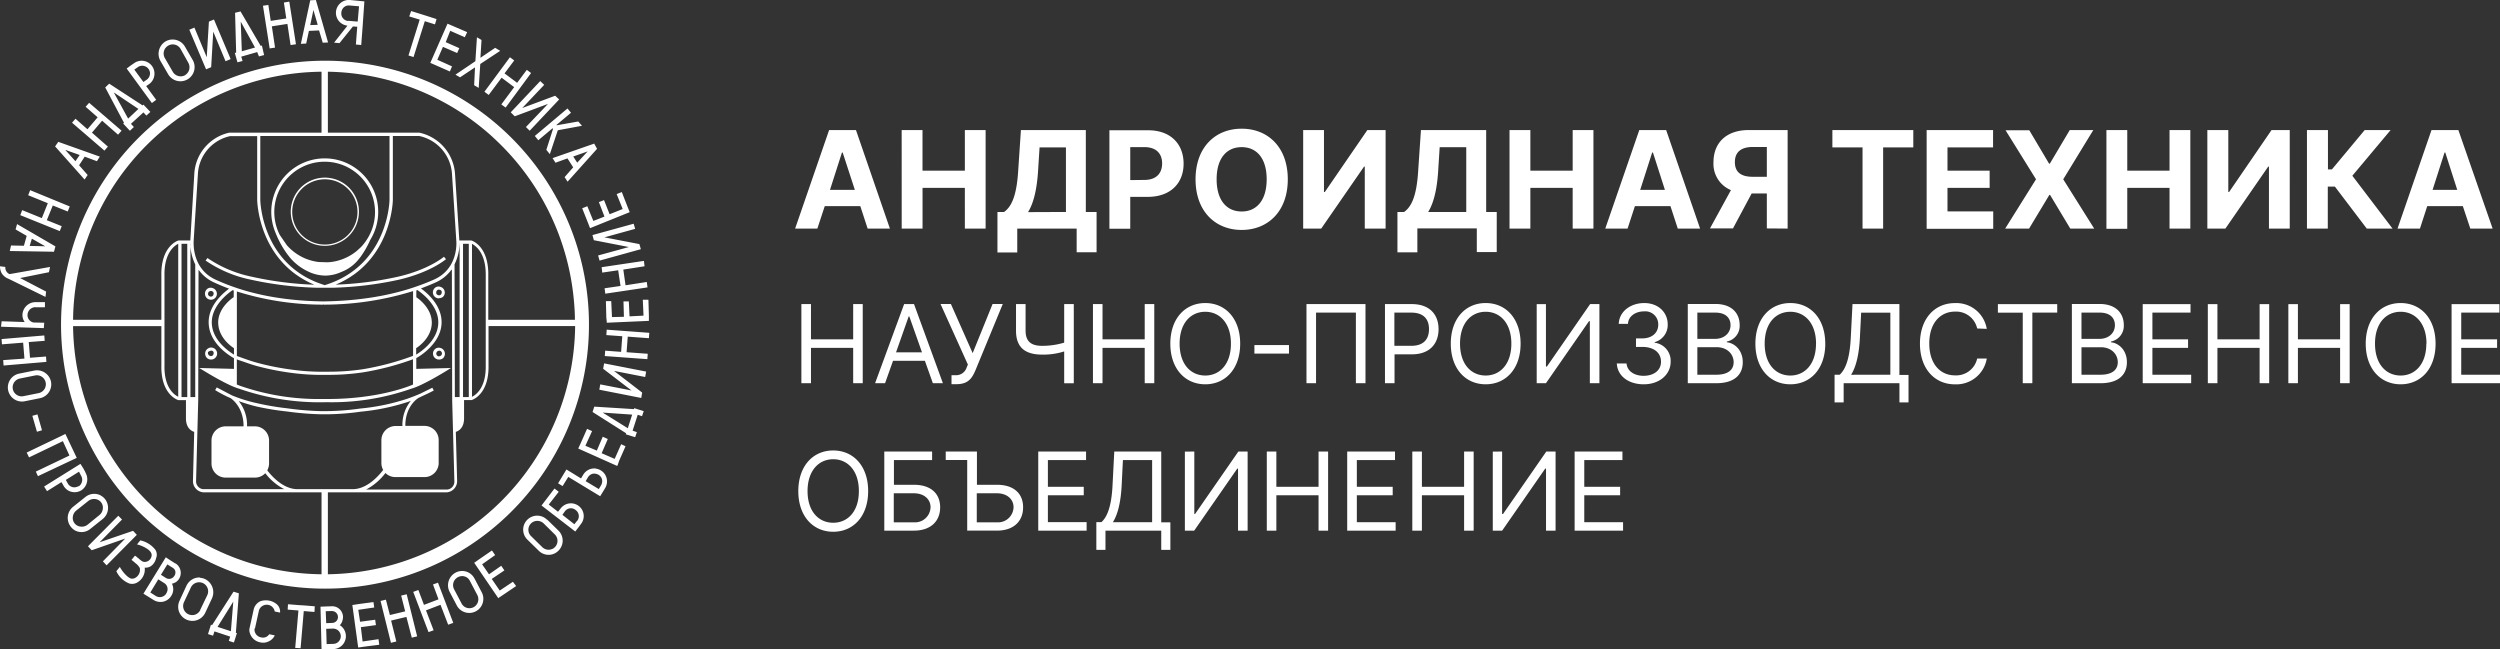 <svg id="Слой_1" data-name="Слой 1" xmlns="http://www.w3.org/2000/svg" viewBox="0 0 627.45 163"><rect x="0" y="0" width="627.45" height="163" fill="#333333" stroke="none"/><defs><style>.cls-1,.cls-2{fill:#fff;}.cls-1{fill-rule:evenodd;}</style></defs><g id="Слой_1-2" data-name="Слой_1"><path class="cls-1" d="M85.47.75A3.24,3.24,0,0,1,87.82,0l3.63.35L91,6.84l-.34,4.46-1.34-.13.34-4.46-1.08-.07L85.2,10.83l-1.35-.13,3.36-4.26A3.23,3.23,0,0,1,85.47.75Zm1.94,4.47,2.36.2.34-3.84-2.36-.2a1.9,1.9,0,0,0-.75.06,1.86,1.86,0,0,0-1.14,1,1.88,1.88,0,0,0-.19.73,2,2,0,0,0,.06.76,1.85,1.85,0,0,0,.36.66,2,2,0,0,0,.59.48,1.88,1.88,0,0,0,.73.19ZM79.28,0,77.86.08,75.51,11l1.34-.07.68-3.18,2.55-.11L81,10.72l1.34-.06L79.28,0ZM77.86,6.3l.8-3.79,1.08,3.72-1.88.07ZM71.28.63,72.61.41l1.67,10.7-1.35.2L72.13,6l-3.9.61.8,5.34-1.35.2L66,1.44l1.35-.2.6,4,3.9-.61-.6-4ZM65.69,11.45l-.26.07L60.37,2.87,59,3.21l.27,10-.34.07.67,2.36,1.28-.33-.33-1.09,4-1.15L65,14.16l1.28-.34-.54-2.37Zm-5,1.42-.27-7.44L64,11.93ZM52.43,5.43l1.27-.54,4.19,9.94-1.28.54L53.52,7.94,53,16.86l-1.28.54L47.51,7.46l1.28-.54,3.1,7.44.54-8.93Zm-4,9.74-2-3.45a3.57,3.57,0,0,0-4.84-1.35,3.63,3.63,0,0,0-1.35,4.87l2,3.45a3.56,3.56,0,0,0,6.46-.86,3.57,3.57,0,0,0-.27-2.66Zm-2,3.72A2.29,2.29,0,0,1,43.36,18l-2-3.45a2.29,2.29,0,0,1-.27-.85,2.06,2.06,0,0,1,.07-.89,2.11,2.11,0,0,1,.4-.79,2.36,2.36,0,0,1,.68-.58,2.32,2.32,0,0,1,.84-.28,2.23,2.23,0,0,1,.89.07,2.23,2.23,0,0,1,1.37,1.09l1.93,3.45a2.32,2.32,0,0,1,.21,1.73,2.35,2.35,0,0,1-1.07,1.38Zm77.29,15.56A63,63,0,0,0,82.29,18V33.29H98.6v0h6.6a11.34,11.34,0,0,1,9,10.3l1.08,16.69a.32.32,0,0,0,0,.08h3v0c.18,0,4.43,1.42,4.27,8.84V80.26h21.74c0-1.75-.12-3.5-.29-5.24a63.08,63.08,0,0,0-20.3-40.57Zm20.59,47.39H122.61V91.7c.15,7.07-3.8,8.58-4.24,8.71v0h-1.9V105c0,2.51-1.47,3.2-2.07,3.39l.33,12.35a2.83,2.83,0,0,1-2.5,2.82H82.29v20.57a63,63,0,0,0,62.06-62.29ZM50.92,123.56H80.7v20.57A63.05,63.05,0,0,1,18.34,81.86H40.5V91.7c-.15,7.07,3.8,8.58,4.24,8.72v0h1.93V105c0,2.51,1.48,3.21,2.07,3.39l-.31,12.36a2.81,2.81,0,0,0,2.49,2.8ZM40.5,80.27V69.2c-.16-7.42,4.09-8.79,4.27-8.84v0h3c0-.06,0-.09,0-.1l1-16.67a11.19,11.19,0,0,1,8.81-10.3h6.87v0H80.7V18A63,63,0,0,0,18.34,80.27ZM37.06,32.42A66.25,66.25,0,1,1,15.64,75,66.14,66.14,0,0,1,37.06,32.42ZM47.8,61.19h0V99.66H49L49,66.36a12.41,12.41,0,0,1-1.23-5.17Zm67.53,0a12.33,12.33,0,0,1-1.25,5.16l.08,33.31h1.19V61.19Zm-2,6.47a9.8,9.8,0,0,1-4.05,3.25c-1.18.54-2.39,1-3.63,1.48,1.57,1.13,5.63,4.52,5.14,9.24s-5.32,7.71-6.31,8.25v2.7l8.71-.22-1.24.77c-.24.15-5.92,3.66-8.71,4.42v0a60.25,60.25,0,0,1-20.93,3.4h-.68A61.34,61.34,0,0,1,60,97.55c-2.81-.77-8.48-4.27-8.72-4.42L50,92.36l8.72.22V89.9c-1-.55-5.82-3.42-6.31-8.25-.49-4.66,3.46-8,5.08-9.2-1.28-.47-2.52-1-3.74-1.55a9.62,9.62,0,0,1-3.92-3.21l-.08,32.76-.54,20.32a2,2,0,0,0,1.7,2H71.34a14.37,14.37,0,0,1-4.76-4l-.09.08A3.54,3.54,0,0,1,64,119.87H56.64a3.55,3.55,0,0,1-3.56-3.56V110.6A3.57,3.57,0,0,1,56.64,107h4.49c0-4.83-2.93-6.86-3.27-7.08l-.45-.2-.14-.06A31.17,31.17,0,0,1,54,97.91l.4-.68,3.81,2a36.24,36.24,0,0,0,6.2,1.94,67.12,67.12,0,0,0,7.69,1.31,73.81,73.81,0,0,0,8.65.71,65.51,65.51,0,0,0,9.7-.66h0a53.63,53.63,0,0,0,11.79-2.46c1.1-.39,2.19-.81,3.27-1.28l3-1.48.36.7c-1,.54-2,1-3.11,1.51l-.76.37c-.11.07-3.29,2-3.27,7h4.81a3.57,3.57,0,0,1,3.56,3.57v5.69a3.38,3.38,0,0,1-.26,1.37,3.66,3.66,0,0,1-.77,1.17,3.82,3.82,0,0,1-1.16.78,3.56,3.56,0,0,1-1.37.27H99.28a3.54,3.54,0,0,1-2.52-1l0,0h0l0,0,0-.05a14.65,14.65,0,0,1-4.87,4.17h20.44a2,2,0,0,0,1.71-2l-.55-20.31-.08-32.79ZM101,106.92H99.28a3.57,3.57,0,0,0-3.56,3.57v5.71a3.6,3.6,0,0,0,.27,1.37,2.53,2.53,0,0,0,.18.37c-1.29,1.69-4.16,4.83-7.67,4.83H74.67c-3.44,0-6.27-3-7.59-4.72a3.39,3.39,0,0,0,.18-.39,3.56,3.56,0,0,0,.27-1.37V110.6A3.57,3.57,0,0,0,64,107h-2a9.52,9.52,0,0,0-2.08-6.33A43.72,43.72,0,0,0,64.27,102,67.76,67.76,0,0,0,72,103.27a72.86,72.86,0,0,0,8.74.71,64.64,64.64,0,0,0,9.82-.66,54.18,54.18,0,0,0,11.94-2.49l.62-.23a9.51,9.51,0,0,0-2.12,6.32ZM58.65,74.58l0,0c-.18.11-4.26,2.8-3.86,6.91.31,3.38,3.2,5.43,3.93,5.9V89c-1.4-.86-5.13-3.47-5.53-7.41-.49-4.7,4.23-8.12,5.2-8.77l.28.1Zm.8-1.44,0,16.21,1,.35.72.26h0c1,.35,2.16.76,3.42,1.1a64.08,64.08,0,0,0,7.77,1.59,56.46,56.46,0,0,0,9.64.64h.61A57.77,57.77,0,0,0,91,92.68a67.64,67.64,0,0,0,12.67-3.37l0-16.25a75.52,75.52,0,0,1-22.08,3.4h-.4l-.06-.4v.4h-.49a72.09,72.09,0,0,1-21.21-3.31Zm45.65-39H98.6v16c0,.16-.23,15.41-14.36,21.3a85.33,85.33,0,0,0,15.68-2c7.42-1.72,11.14-4.69,11.5-5l0,0,.52.6c-.15.13-3.9,3.32-11.88,5.17a87.08,87.08,0,0,1-16.34,2h-.64c-.58,0-1,0-1.15,0H79.38a87.26,87.26,0,0,1-16.34-2A31,31,0,0,1,51.6,65.39l.47-.63a30.64,30.64,0,0,0,11.15,4.7,86.2,86.2,0,0,0,15.68,2c-14.12-5.89-14.35-21.14-14.35-21.3v-16H57.79a10.24,10.24,0,0,0-8.12,9.57L48.61,60.35c0,.3-.6,7,5.46,9.82,7.64,3.51,16.47,5.31,27,5.48h.14c10.8-.17,19.86-2,27.71-5.48,6.23-2.77,5.63-9.51,5.6-9.8l-1.08-16.69a10.39,10.39,0,0,0-8.34-9.57Zm-7.29,0H65.33v16c0,.16.24,16.42,16,21.37l.18.06.18-.06c15.82-5,16.07-21.21,16.07-21.37v-16Zm5.84,58.49V90.17a69.1,69.1,0,0,1-12.58,3.29,58,58,0,0,1-8.43.62H82a58,58,0,0,1-9.77-.62,66,66,0,0,1-7.86-1.62c-1.58-.43-3-1-4.21-1.38l-.72-.26v2.4h0v3.9l.72.3v0a59.83,59.83,0,0,0,20.66,3.34h.23l1,0h.23c12.15,0,20-3,21.38-3.63V92.6ZM52,89.9a1.52,1.52,0,0,0,1,.34,1.52,1.52,0,0,0,1.49-1.35,1.57,1.57,0,0,0-.25-1,1.5,1.5,0,0,0-1.82-.55,1.55,1.55,0,0,0-.75.68,1.45,1.45,0,0,0-.15,1A1.48,1.48,0,0,0,52,89.9Zm.56-1.75a.81.81,0,0,1,.4-.12h0a.52.52,0,0,1,.27,0,.65.65,0,0,1,.23.15.76.76,0,0,1,.15.23.62.62,0,0,1,0,.27.66.66,0,0,1-.11.39.76.76,0,0,1-.32.27.81.81,0,0,1-.41,0,.72.72,0,0,1-.36-.2.68.68,0,0,1-.2-.36.72.72,0,0,1,0-.41A.82.82,0,0,1,52.54,88.15ZM92.9,60.26a23.46,23.46,0,0,1-2.41,4.22l-.32.4a10.15,10.15,0,0,1-4.46,3.36,9.84,9.84,0,0,1-4.06.93h0a10.17,10.17,0,0,1-4.46-1.1,13.48,13.48,0,0,1-4.26-3.23,23.22,23.22,0,0,1-3.77-6.4,13,13,0,0,1-.81-2.62A13.42,13.42,0,1,1,92.9,60.26ZM90.61,62A12,12,0,0,0,92,60.24,12.64,12.64,0,1,0,70.24,59L72,61.55a12.73,12.73,0,0,0,4.65,3.34,12.88,12.88,0,0,0,3.33.87l2.21.07a12.18,12.18,0,0,0,3-.52A12.73,12.73,0,0,0,89.52,63l1.09-1Zm13.84,25.49V89c1.4-.86,5.11-3.47,5.52-7.41.49-4.74-4.28-8.17-5.21-8.79l-.27.1V74.6l0,0c.17.11,4.23,2.77,3.86,6.91-.31,3.38-3.21,5.43-3.94,5.9Zm5.75-12.61a1.43,1.43,0,0,1-1-.33,1.46,1.46,0,0,1-.52-.87,1.48,1.48,0,0,1,.89-1.68,1.46,1.46,0,0,1,1,0,1.5,1.5,0,0,1,.63,2.49A1.46,1.46,0,0,1,110.2,74.83Zm0-2.2a.8.8,0,0,0-.4.11.77.77,0,0,0-.21.23.63.63,0,0,0-.1.29.65.65,0,0,0,0,.31.74.74,0,0,0,.16.27.76.76,0,0,0,.36.2.7.7,0,0,0,.38,0,.74.74,0,0,0,.31-.21.73.73,0,0,0,.15-.35.7.7,0,0,0,0-.38.68.68,0,0,0-.65-.44ZM52,74.9a1.51,1.51,0,0,0,2-.11,1.52,1.52,0,0,0,.43-.91,1.51,1.51,0,0,0-1.06-1.58,1.41,1.41,0,0,0-1,0,1.46,1.46,0,0,0-.75.68,1.57,1.57,0,0,0-.15,1A1.53,1.53,0,0,0,52,74.9Zm.55-1.76a.8.8,0,0,1,.4-.11h0a.67.67,0,0,1,.39.12.68.68,0,0,1,.26.32.7.7,0,0,1,0,.38.66.66,0,0,1-.15.34.68.68,0,0,1-.31.22.62.62,0,0,1-.38,0,.67.67,0,0,1-.36-.19,1,1,0,0,1-.17-.27.8.8,0,0,1,0-.31.63.63,0,0,1,.1-.29.66.66,0,0,1,.21-.23Zm57.67,17.1a1.52,1.52,0,0,1-1-.34,1.5,1.5,0,0,1-.37-1.87,1.55,1.55,0,0,1,.75-.68,1.52,1.52,0,0,1,1,0,1.48,1.48,0,0,1,.81.6,1.55,1.55,0,0,1,.25,1,1.58,1.58,0,0,1-.43.92A1.53,1.53,0,0,1,110.2,90.24Zm0-2.21a.72.72,0,0,0-.4.12.68.68,0,0,0-.26.32.72.72,0,0,0-.05.41.68.68,0,0,0,.2.36.56.56,0,0,0,.26.17.67.67,0,0,0,.31,0,.68.68,0,0,0,.52-.32.74.74,0,0,0,.12-.46.73.73,0,0,0-.21-.43.7.7,0,0,0-.49-.2Zm7.44,11.63h-1.45V61.19h1.45ZM47,99.66H45.56l0-38.47H47Zm71.46-38.42V99.58c.86-.4,3.56-2.12,3.45-7.87V69.2c.08-5.76-2.55-7.52-3.45-8ZM44.73,99.57c-.87-.41-3.57-2.12-3.45-7.87V69.19c-.11-5.82,2.58-7.57,3.45-8V99.57ZM24.32,40.46l.73-1.15L14.63,35.6l-.8,1.15,7.4,8.31L22,43.92l-2.15-2.44,1.41-2.16Zm-5.39,0-2.55-2.84L20,38.9ZM30.51,32.8l-.88,1-4-3.51-2.55,3,4,3.51-.87,1-8.13-7,.87-1,3,2.64,2.56-3L21.49,26.8l.88-1,8.14,7ZM36,26.26l-.21.2L27.41,21l-1,.95,4.71,8.87-.2.2,1.68,1.8,1-.94-.74-.8L36,28.21l.74.8,1-.92L36,26.26Zm-3.84,3.51L28.56,23.2l6.18,4.14ZM37.57,21l-.88.61,2.51,3.45-1.08.8L31.79,17.2l1.07-.8.88-.6a3.22,3.22,0,0,1,5,3.09A3.19,3.19,0,0,1,37.57,21Zm-3-4.13-.86.6,2.28,3.11.87-.6a1.82,1.82,0,0,0,.51-.56,2,2,0,0,0,.26-1.28A2,2,0,0,0,37,17a2,2,0,0,0-1.2-.5,1.93,1.93,0,0,0-1.25.38Zm75-12.1-.4,1.35-2.55-.8-2.83,9-1.27-.4,2.82-9-2.63-.8.48-1.35,3.83,1.2,2.55.82Zm2.3,5.81L113,7.73l3.65,1.62.6-1.28L112.45,6l-.13-.06L108,15.78l.14.06,4.77,2.1.54-1.28L109.76,15l1.41-3.24,3.57,1.55.54-1.22ZM124.28,12l-3.7,2.5.27-4.47-1.15-.67-.39,6-5,3.38,1.15.67,3.76-2.5L119,21.39l1.14.67.4-6,5-3.3L124.28,12Zm5.52,8.77,2.42-3.24,1.07.8L126.9,27l-1.08-.79,3.23-4.34-3.16-2.37-3.23,4.33-1.08-.8,6.4-8.66,1.08.8-2.43,3.25,3.17,2.37ZM139.41,24l-8.33,3.11,5.51-5.82-1-.94-7.4,7.84,1,1,8.34-3.11L132,31.88l.94.93,7.4-7.85-1-.93Zm.34,7.44,5.38-.95.94,1.08L140,32.69l-2,6-.88-1.08,1.68-5.27-.13-.14-3.57,3-.87-1.08,8.2-6.9.88,1.08-3.64,3.05.07.13Zm9.42,4.59-10.49,3.66.74,1.15,3-1.09L143.86,42l-2.15,2.45.74,1.15,7.4-8.25-.68-1.24Zm-4.3,4.8-1-1.55L147.49,38ZM17.5,51.82,17,53.08l-3.75-1.51-1.5,3.69,3.74,1.5L15,58,5.09,54l.48-1.26,4.93,2L12,51,7.07,49l.5-1.27,9.93,4.08ZM4.28,56.24l-.37,1.34L6.7,59.2,6,61.68l-3.23-.07L2.45,63l11.1.18.36-1.34L4.28,56.24Zm3.17,5.48L8,59.9l3.35,1.91-3.86-.09Zm-2.4,8.06,7.23-1.46L12.56,67,2.84,68.72l-.4.06H2.37a.26.26,0,0,1-.16-.07.49.49,0,0,0-.1-.08,1.68,1.68,0,0,1-.61-.71A1.85,1.85,0,0,1,1.34,67L0,66.83A3.51,3.51,0,0,0,.43,68.6a3.53,3.53,0,0,0,1.26,1.17l.06.07h.07a.27.27,0,0,1,.2.08l.6.28,8.8,4.32.15-1.34-6.52-3.4Zm3.87,7.33,2.36,0,0-1.28L9,75.83a3.3,3.3,0,0,0-3.36,3.09,3,3,0,0,0,.56,1.91l-5.79-.2L.26,82,11,82.35l.1-1.35-2.69-.06a1.87,1.87,0,0,1-1.5-2,2,2,0,0,1,2.06-1.84ZM7.55,89.79l4-.31.09,1.35L.9,91.74.8,90.38,6.13,90,5.81,86l-5.32.42L.39,85.1l10.73-.91.1,1.35-4,.31.31,3.94Zm5.25,6A3.59,3.59,0,0,0,8.63,93l-3.92.79a3.54,3.54,0,0,0,1.44,6.93l3.92-.79a3.54,3.54,0,0,0,2.73-4.14Zm-3,2.85-3.92.79A2.26,2.26,0,0,1,3.53,96,2.31,2.31,0,0,1,5,95l3.92-.79a2.26,2.26,0,0,1,.91,4.42Zm8.79,16.6.67-.33-2.85-6-.67.33-.55.27-8.49,4.07.59,1.22,8.49-4.08,1.65,3.61L9,118.36l.52,1.15,9.05-4.27Zm2.87,3.34-.53-1-.74-1.16-9.12,5.69.73,1.16L15.43,121,16,122a3.28,3.28,0,0,0,.85.93,3,3,0,0,0,1.14.52,3.26,3.26,0,0,0,2.44-.4,3.3,3.3,0,0,0,1-4.46ZM19.73,122a2.18,2.18,0,0,1-.71.27,2,2,0,0,1-.76,0,1.88,1.88,0,0,1-.69-.31,1.85,1.85,0,0,1-.52-.56l-.53-.95,3.31-2.07.51,1a2,2,0,0,1-.6,2.7Zm5.59,2.39a3.39,3.39,0,0,1,1.06.9h0a3.57,3.57,0,0,1-.64,5l-3.11,2.48a3.37,3.37,0,0,1-1.2.63,3.43,3.43,0,0,1-2.66-.3,3.58,3.58,0,0,1-1-.9,3.5,3.5,0,0,1-.63-1.23,3.58,3.58,0,0,1-.12-1.38,3.63,3.63,0,0,1,1.32-2.39l3.11-2.48a3.53,3.53,0,0,1,1.23-.64,3.58,3.58,0,0,1,1.38-.11,3.38,3.38,0,0,1,1.31.43Zm-3.43,7.37L25,129.23h0a2.3,2.3,0,0,0,.8-1.51,2.15,2.15,0,0,0-1.95-2.47,2.31,2.31,0,0,0-1.65.45l-3.11,2.48a2.38,2.38,0,0,0-.81,1.52,2.17,2.17,0,0,0,2,2.47,2.27,2.27,0,0,0,1.65-.45Zm11.49,1.47L25,136.1l5.63-5.71-.94-.95-7.61,7.66.94,1,8.41-2.93-5.61,5.72.93,1,7.59-7.65-.93-1Zm1.86,2.4A6.46,6.46,0,0,1,39,138h0a2.33,2.33,0,0,1,.34,1,2.16,2.16,0,0,1-.16,1.07A3.3,3.3,0,0,1,38,142a2.41,2.41,0,0,1-1.68.46,3.77,3.77,0,0,1-1.84,3.71,2.48,2.48,0,0,1-1,.35,2.43,2.43,0,0,1-1.07-.09,6,6,0,0,1-3.21-3.07l.88-1.08c.4.82,1.73,2.59,2.81,2.93A1.61,1.61,0,0,0,34,145a2.3,2.3,0,0,0,1.09-2.42,3.48,3.48,0,0,0-1-1.16l-.24-.21-.19-.16-.2-.17-.11-.09a1.77,1.77,0,0,1-.23-.19l-.13-.06.88-1.08.21.13c.1.07.2.16.31.25a2.09,2.09,0,0,0,.29.23l.22.2c.53.45.9.76,1.37.76A1.73,1.73,0,0,0,38,139.72a1.33,1.33,0,0,0,.06-.56,1.28,1.28,0,0,0-.2-.52c-.52-.95-2.6-1.84-3.48-2l.88-1.07Zm8.78,5.8-1.27-.8-1.14-.76L36,149l2.54,1.58a3.32,3.32,0,0,0,1.18.45A3.4,3.4,0,0,0,41,151a3.21,3.21,0,0,0,1.14-.53,3.09,3.09,0,0,0,.86-.94,3.06,3.06,0,0,0,.48-1.5,3.17,3.17,0,0,0-.33-1.54,2.75,2.75,0,0,0,1.06-.44,2.54,2.54,0,0,0,.78-.85,2.83,2.83,0,0,0-.92-3.79Zm-2.27,7.5a1.67,1.67,0,0,1-.5.56,1.85,1.85,0,0,1-1.42.35,1.83,1.83,0,0,1-.71-.25l-1.39-.89,2-3.3,1.4.89a1.79,1.79,0,0,1,.57.49,1.81,1.81,0,0,1,.32.69,1.77,1.77,0,0,1,0,.76,1.82,1.82,0,0,1-.3.7Zm2-4.39a1.52,1.52,0,0,1-2.09.53l-1.27-.81L42,141.65l1.28.81a1.46,1.46,0,0,1,.45.37,1.34,1.34,0,0,1,.27.53,1.42,1.42,0,0,1,0,.58,1.31,1.31,0,0,1-.21.55Zm6.4.47a3.59,3.59,0,0,1,1.35.34,3.7,3.7,0,0,1,1.71,4.81l-1.7,3.64a3.57,3.57,0,0,1-4.77,1.68,3.55,3.55,0,0,1-1.82-2,3.59,3.59,0,0,1,.15-2.73L46.8,147a3.77,3.77,0,0,1,.82-1.12,3.7,3.7,0,0,1,1.18-.73,3.59,3.59,0,0,1,1.38-.21Zm.08,8.1L52,149.43h0a2.29,2.29,0,0,0,.24-1.09,2.25,2.25,0,0,0-.31-1.07,2.19,2.19,0,0,0-.77-.8,2.24,2.24,0,0,0-1.07-.33,2.19,2.19,0,0,0-.88.13,2.3,2.3,0,0,0-.77.45,2.49,2.49,0,0,0-.53.72l-1.71,3.64a2.29,2.29,0,0,0-.22,1.31,2.31,2.31,0,0,0,.55,1.22,2.35,2.35,0,0,0,.71.54,2.38,2.38,0,0,0,.87.22,2.19,2.19,0,0,0,.88-.12,2.25,2.25,0,0,0,.77-.47,2.11,2.11,0,0,0,.53-.72Zm9.72-4.2-1.34-.41-5.39,8.41-.27-.13-.75,2.36,1.27.41.35-1.08,3.95,1.31-.34,1.08,1.28.4.75-2.36-.26-.07.75-9.92Zm-2,9.52-3.35-1.1L58.55,151Zm5.93-.64a2,2,0,0,0,1.66,2.18h0a1.85,1.85,0,0,0,1.14-.06,1.88,1.88,0,0,0,.89-.73l1.34.27s0,0,0,.07a.08.08,0,0,0,0,.07A3.18,3.18,0,0,1,67.39,161a3.07,3.07,0,0,1-2,.23,3.39,3.39,0,0,1-1.9-1,3.44,3.44,0,0,1-.91-1.94,3.05,3.05,0,0,1,.08-.74l1-4.53a3,3,0,0,1,1.76-2.15,4.36,4.36,0,0,1,2.15-.12,4.18,4.18,0,0,1,2,1,2.49,2.49,0,0,1,.72,2l-1.34-.28a2,2,0,0,0-.52-1.05,2,2,0,0,0-1-.59,2.06,2.06,0,0,0-2.43,1.34l-1,4.52ZM79,152.17l-.07,1.42-2.69-.22-.8,9.32-1.35-.08.81-9.39-2.7-.22.08-1.35,2.69.22,1.35.08,2.68.22Zm6.91,3.74a2.78,2.78,0,0,1-.62,1h0a3.25,3.25,0,0,1-1.59,6l-3,.12-.26-10.76,1.34-.06,1.55-.05a2.66,2.66,0,0,1,1,.17,2.69,2.69,0,0,1,.91.57,2.64,2.64,0,0,1,.61.87,2.72,2.72,0,0,1,.24,1,2.9,2.9,0,0,1-.2,1.13Zm-2.61-2.56-1.55.05.12,3,1.55-.06a1.47,1.47,0,0,0,1.4-1.54,1.49,1.49,0,0,0-1.52-1.43ZM82,161.65l1.68-.05a2,2,0,0,0,.73-.17A1.76,1.76,0,0,0,85,161a1.83,1.83,0,0,0,.4-.63,1.91,1.91,0,0,0,.13-.75,2,2,0,0,0-.17-.73,1.9,1.9,0,0,0-1.07-1,2.1,2.1,0,0,0-.74-.13l-1.68.06.11,3.85Zm13.25.16-4,.51-1.35.2-1.47-10.69h.19l1.21-.2,3.9-.52.19,1.36-4,.58.45,3,3.79-.51.19,1.35-3.78.52L91,161l4-.58.19,1.42Zm5.47-12.34,1.35-.32,2.63,10.56-1.35.33L102,154.83l-3.84.92L99.47,161l-1.35.33-2.61-10.5,1.34-.33,1,3.86,3.84-.92-1-3.93Zm9.23-3.24-1.28.46,1.39,3.73-3.65,1.39L105,148.08l-1.29.47,3.84,10.1,1.28-.46-1.92-5,3.65-1.4,1.92,5,1.28-.46-3.84-10.1Zm9.16-1,1.85,3.53h0a3.54,3.54,0,0,1-6.27,3.28l-1.86-3.53a3.6,3.6,0,0,1,1.51-4.79,3.43,3.43,0,0,1,1.33-.4,3.6,3.6,0,0,1,1.38.15,3.52,3.52,0,0,1,2.06,1.77Zm-1.1,7.41a2.25,2.25,0,0,0,.84-.24h0a2.25,2.25,0,0,0,1.1-1.32,2.28,2.28,0,0,0-.14-1.72l-1.86-3.53a2.32,2.32,0,0,0-.53-.71,2.25,2.25,0,0,0-.77-.43,2.17,2.17,0,0,0-.88-.09,2.36,2.36,0,0,0-1.78,1.17,2.32,2.32,0,0,0-.27,1.29,2.27,2.27,0,0,0,.25.84l1.86,3.53a2.21,2.21,0,0,0,2.18,1.21Zm11.58-5.58-3.38,2.28-1,.67-.14.13-6.06-8.9.21-.13.94-.67,3.31-2.28.8,1.16L121,141.63l1.73,2.51L125.8,142l.79,1.16-3.17,2.14,2,2.92,3.31-2.21.82,1.09Zm7.76-16.63,2.83,2.76h0a3.53,3.53,0,0,1,0,5,3.43,3.43,0,0,1-2.45,1.06,3.49,3.49,0,0,1-2.49-1l-2.83-2.77a3.5,3.5,0,0,1,1.05-5.78,3.27,3.27,0,0,1,1.35-.28,3.68,3.68,0,0,1,1.35.26,3.53,3.53,0,0,1,1.14.77Zm1.22,7.37a2.12,2.12,0,0,0,.72-.5v0a2.29,2.29,0,0,0,.48-.75,2.16,2.16,0,0,0,.15-.87,2.12,2.12,0,0,0-.2-.86,2.15,2.15,0,0,0-.51-.72l-2.8-2.77a2.31,2.31,0,0,0-1.6-.6,2.23,2.23,0,0,0-1.51,3.84l2.83,2.78a2.51,2.51,0,0,0,.74.47,2.11,2.11,0,0,0,.86.15,2,2,0,0,0,.85-.19ZM145.26,127a3.15,3.15,0,0,0-1.13-.56,2.93,2.93,0,0,0-1.25-.09,3.11,3.11,0,0,0-1.19.4,3.26,3.26,0,0,0-.95.82l-.69.87-2.32-1.81,2.5-3.2-1.06-.82-3.26,4.26,8.47,6.53.82-1.06.63-.86a3.11,3.11,0,0,0,.56-1.12,3.23,3.23,0,0,0,.09-1.24,3.06,3.06,0,0,0-.4-1.18,3.09,3.09,0,0,0-.82-.94Zm-.42,3.71-.69.86-3-2.36.62-.87a1.89,1.89,0,0,1,1.28-.76,1.9,1.9,0,0,1,.75.06,2.07,2.07,0,0,1,.67.36,2,2,0,0,1,.52.56,1.89,1.89,0,0,1,.22,1.47,1.87,1.87,0,0,1-.33.68Zm4.76-13.08a3.27,3.27,0,0,1,1.18.42h0a3.23,3.23,0,0,1,1.11,4.43l-.56.93-.7,1.13-8-4.85L141.2,122l-1.13-.7,2.1-3.47,3.65,2.24.56-.93a3.23,3.23,0,0,1,3.22-1.54Zm.67,5.15.56-.94a2,2,0,0,0,.27-.71,1.82,1.82,0,0,0,0-.77,2,2,0,0,0-.32-.69,1.85,1.85,0,0,0-.57-.51,1.82,1.82,0,0,0-.72-.25,1.78,1.78,0,0,0-.76,0,1.74,1.74,0,0,0-.68.34,1.7,1.7,0,0,0-.5.57l-.56.94,3.32,2ZM157,112l-1.63,3.69L155,116.8l-.13.13-9.73-4.35.07-.2.5-1.07,1.63-3.68,1.26.57-1.68,3.68,2.87,1.21,1.49-3.48,1.27.57L151,113.75l3.27,1.42,1.63-3.68L157,112Zm2.09-9.29.08-.27,2.39.74-.43,1.28-1.07-.37-1.29,4,1.07.37-.43,1.27-2.34-.73.07-.26-8.42-5.34.43-1.34,9.94.62Zm-7.83.84,6.31,3.93,1.09-3.42Zm10.87-10.3-10.51-2.05-.24,1.35L158.49,98l-7.84-1.53-.23,1.34,10.52,2.07.23-1.35-7.07-5.44,7.83,1.53.24-1.36Zm.83-9.72-.1,1.35-5.31-.39-.29,3.91,5.31.39-.1,1.35-10.68-.78.1-1.35,4,.3.29-3.92-4-.29.09-1.36,10.69.79Zm-.07-3L152.29,81v-.21l-.12-1.15-.1-4.06,1.34,0,.18,4,3-.07-.11-3.86,1.34,0L158,79.4l3.51-.18-.18-4,1.41,0,.12,4,0,1.15v.19ZM157,71.6l5.33-.83.18,1.36-10.6,1.58-.17-1.36,4-.58-.59-3.94-4,.59L151,67.06l10.61-1.58.16,1.35-5.33.83L157,71.6Zm3.46-10.34-8.77-1.69,7.72-2.13-.37-1.29L148.69,59l.36,1.29L157.83,62l-7.72,2.12.37,1.29,10.36-2.87-.37-1.29Zm-12.36-4,9.92-4-.05-.21-.45-1.1-1.46-3.75-1.29.51,1.51,3.75L153,53.77l-1.4-3.55-1.29.51,1.4,3.63-2.79,1.09-1.51-3.69-1.29.51L147.6,56l.45,1.16.06.13ZM10.54,108,9.4,104l-1.28.36,1.15,4,1.27-.37ZM89.72,53.15A8.19,8.19,0,1,1,81.53,45,8.19,8.19,0,0,1,89.72,53.15Zm.37,0a8.56,8.56,0,1,1-8.56-8.57A8.56,8.56,0,0,1,90.09,53.15Z" transform="translate(0 0)"/><path class="cls-2" d="M205.14,57.37,207,51.73h8.92l1.84,5.64h5.59l-8.52-24.73h-6.74l-8.53,24.73Zm3.17-9.72,3-9.36h.19l3.05,9.36Zm18,9.72h5.23V47.15h10.62V57.37h5.21V32.64h-5.21v10.2H231.53V32.64H226.3Zm24,6h5v-6h14.91v5.94h5V53.2h-2.7V32.64H256.23l-.7,10.46c-.43,6.47-1.82,8.87-3.52,10.1h-1.67V63.33Zm7.71-10.13c1.25-2,2.17-5.22,2.5-10.1l.39-6.15h6.62V53.2Zm20.42,4.17h5.23v-8h4.39c5.69,0,9-3.4,9-8.33s-3.25-8.38-8.87-8.38h-9.75V57.37Zm5.23-12.21V36.92h3.52c3,0,4.48,1.63,4.48,4.1s-1.46,4.14-4.46,4.14ZM323.21,45c0-8.08-5-12.7-11.58-12.7S300.06,36.92,300.06,45s5,12.71,11.57,12.71S323.21,53.09,323.21,45Zm-5.3,0c0,5.24-2.49,8.08-6.28,8.08s-6.28-2.84-6.28-8.08,2.48-8.07,6.28-8.07S317.91,39.76,317.91,45Zm9.16-12.36V57.37h4.53l10.75-15.56h.18V57.37h5.23V32.64h-4.58L332.5,48.19h-.21V32.64Zm23.66,30.69h5v-6h14.92v5.94h5V53.2H373V32.64H356.63l-.71,10.46c-.42,6.47-1.81,8.87-3.51,10.1h-1.68V63.33Zm7.71-10.13c1.25-2,2.18-5.22,2.5-10.1l.39-6.15H368V53.2Zm20.42,4.17h5.23V47.15h10.62V57.37h5.21V32.64h-5.21v10.2H384.09V32.64h-5.23Zm29.63,0,1.84-5.64h8.92l1.84,5.64h5.6l-8.52-24.73h-6.74l-8.54,24.73Zm3.17-9.72,3-9.36h.2l3,9.36Zm37,9.72V32.64h-9.75c-5.61,0-8.86,3.17-8.86,8.08a7.13,7.13,0,0,0,4.38,7l-5.26,9.61h5.77l4.69-8.77h3.81v8.77Zm-5.22-13h-3.55c-3,0-4.47-1.23-4.47-3.68s1.48-3.8,4.5-3.8h3.52ZM459.89,37h7.57V57.37h5.17V37h7.57V32.64H459.89Zm23.66,20.42h16.71V53.05H488.78v-5.9h10.58V42.84H488.78V37h11.44V32.64H483.55V57.37Zm25.73-24.73h-5.93L511,45l-7.74,12.37h6l5.08-8.44h.19l5.07,8.44h6L517.83,45l7.55-12.36h-5.91l-5,8.43h-.19l-5-8.43Zm19.39,24.73h5.23V47.15h10.61V57.37h5.22V32.64h-5.22v10.2H533.9V32.64h-5.23ZM554,32.64V57.37h4.53l10.75-15.56h.18V57.37h5.22V32.64h-4.57L559.46,48.19h-.2V32.64Zm40,24.73h6.48L590.39,44.11,600,32.64h-6.51l-8.22,9.87h-1V32.64H579V57.37h5.23V46.83h1.78l8,10.54Zm13.36,0,1.83-5.64h8.93L620,57.37h5.6L617,32.64h-6.74l-8.53,24.73Zm3.17-9.72,3-9.36h.19l3,9.36h-6.27ZM201.13,96.18h2.41V87.3h10.59v8.88h2.4V76.32h-2.4v8.85H203.54V76.32h-2.41Zm21,0,2-5.62h8l2,5.62h2.52L229.4,76.32h-2.48l-7.29,19.86Zm2.76-7.76,3.17-9h.16l3.18,9Zm13.92,8h1.28c3,0,3.92-1.62,4.73-3.49l6.86-16.64h-2.56l-5,12.34-5.47-12.34h-2.6l6.87,15.21-.31.73a2.75,2.75,0,0,1-2.56,1.94h-1.24v2.25ZM255,76.32V83c0,4.38,2.48,6,6.59,6a17.2,17.2,0,0,0,5.5-.8v8h2.41V76.32h-2.41V86a19.47,19.47,0,0,1-5.5.8c-2.56,0-4.19-.89-4.19-3.83V76.32Zm19.31,19.86h2.4V87.3H287.3v8.88h2.4V76.32h-2.4v8.85H276.71V76.32h-2.4Zm36.95-9.93c0-6.28-3.68-10.19-8.76-10.19s-8.77,3.91-8.77,10.19,3.69,10.2,8.77,10.2S311.26,92.54,311.26,86.25Zm-2.32,0c0,5.16-2.83,8-6.44,8s-6.44-2.79-6.44-8,2.83-8,6.44-8S308.94,81.1,308.94,86.25Zm14.57.35h-8.68v2.14h8.68Zm19.2-10.28H327.9V96.18h2.4V78.46h10V96.18h2.41V76.32Zm4.85,19.86H350V88.93h4.34c4.63,0,6.71-2.81,6.71-6.32s-2.08-6.29-6.74-6.29h-6.71V96.18Zm2.4-9.39V78.46h4.23c3.23,0,4.46,1.76,4.46,4.15s-1.23,4.18-4.42,4.18Zm31.68-.54c0-6.28-3.68-10.19-8.76-10.19s-8.76,3.91-8.76,10.19,3.68,10.2,8.76,10.2S381.64,92.54,381.64,86.25Zm-2.32,0c0,5.16-2.83,8-6.44,8s-6.44-2.79-6.44-8,2.83-8,6.44-8S379.32,81.1,379.32,86.25Zm6.36-9.93V96.18H388l10.82-15.59h.2V96.18h2.4V76.32h-2.33L388.24,92H388V76.33h-2.36Zm26.91,20.13c3.85,0,6.71-2.41,6.71-5.66a4.57,4.57,0,0,0-4-4.77v-.15a4.47,4.47,0,0,0,3.26-4.5c0-2.82-2.22-5.31-5.89-5.31-3.43,0-6.28,2.11-6.4,5.23h2.32c.09-2,2-3.14,4-3.14a3.26,3.26,0,0,1,3.6,3.33c0,2.1-1.63,3.45-4,3.45h-1.59v2.14h1.59c3,0,4.69,1.53,4.69,3.72s-1.83,3.53-4.38,3.53c-2.3,0-4.12-1.18-4.27-3.1h-2.44c.15,3.12,2.9,5.23,6.75,5.23Zm11-.27h7.17c4.7,0,6.64-2.29,6.64-5.27,0-3.14-2.18-4.85-4-5v-.19a4,4,0,0,0,3.22-4.15c0-2.91-1.94-5.28-6.09-5.28H423.6V96.18ZM426,94.05V87.14h4.88c2.6,0,4.23,1.75,4.23,3.77,0,1.74-1.21,3.14-4.35,3.14Zm0-9V78.46h4.53c2.64,0,3.8,1.4,3.8,3.14,0,2.1-1.7,3.45-3.87,3.45Zm32.1,1.2c0-6.28-3.68-10.19-8.76-10.19s-8.77,3.91-8.77,10.19,3.69,10.2,8.77,10.2S458.11,92.54,458.11,86.25Zm-2.32,0c0,5.16-2.83,8-6.44,8s-6.44-2.79-6.44-8,2.83-8,6.44-8S455.79,81.1,455.79,86.25ZM460.44,101h2.28V96.18h14V101H479v-6.9h-2.29V76.32H464.94l-.43,8.38c-.27,5.7-1.48,8.15-2.79,9.35h-1.28V101Zm4.15-6.94c1.2-1.9,2-5,2.21-9.35l.31-6.24h7.33V94.05Zm34.05-11.52a7.74,7.74,0,0,0-8-6.47c-5.08,0-8.77,3.91-8.77,10.19s3.69,10.2,8.77,10.2a7.74,7.74,0,0,0,8-6.47h-2.41a5.39,5.39,0,0,1-5.58,4.22c-3.61,0-6.44-2.79-6.44-8s2.83-8,6.44-8a5.4,5.4,0,0,1,5.58,4.23Zm2.79-4.07h6.24V96.18h2.41V78.46h6.24V76.33H501.43ZM520,96.18h7.18c4.69,0,6.63-2.29,6.63-5.27,0-3.14-2.18-4.85-4-5v-.19a4,4,0,0,0,3.22-4.15c0-2.91-1.94-5.28-6.09-5.28H520V96.18Zm2.41-2.13v-6.9h4.88c2.6,0,4.23,1.74,4.23,3.76,0,1.74-1.2,3.14-4.34,3.14Zm0-9V78.46H527c2.64,0,3.8,1.4,3.8,3.14,0,2.1-1.7,3.45-3.87,3.45ZM537.8,96.18h12.14V94.05h-9.73V87.3h8.95V85.17h-8.95V78.46h9.57V76.33h-12V96.18Zm16.32,0h2.41V87.3h10.59v8.88h2.4V76.33h-2.4v8.84H556.53V76.33h-2.41Zm20.21,0h2.4V87.3h10.59v8.88h2.4V76.33h-2.4v8.84H576.73V76.33h-2.4Zm36.95-9.93c0-6.28-3.68-10.19-8.76-10.19s-8.77,3.91-8.77,10.19,3.69,10.2,8.77,10.2S611.28,92.54,611.28,86.25Zm-2.32,0c0,5.16-2.83,8-6.44,8s-6.44-2.79-6.44-8,2.83-8,6.44-8S609,81.1,609,86.25Zm6.35,9.93h12.14V94.05h-9.73V87.3h9V85.17h-9V78.46h9.58V76.33h-12V96.18ZM217.89,123.26c0-6.29-3.69-10.2-8.77-10.2s-8.76,3.91-8.76,10.2,3.68,10.2,8.76,10.2S217.89,129.54,217.89,123.26Zm-2.33,0c0,5.15-2.83,7.94-6.44,7.94s-6.44-2.79-6.44-7.94,2.83-8,6.44-8S215.56,118.1,215.56,123.26Zm6.36,9.92h7.44c4.27,0,6.6-2.4,6.6-5.85s-2.33-5.66-6.6-5.66h-5v-6.21h9.58v-2.13h-12v19.85Zm2.4-2.09V123.8h5c2.72,0,4.23,1.59,4.23,3.49a3.9,3.9,0,0,1-4.23,3.8Zm13-15.63h5.43v17.72h7.44c4.27,0,6.59-2.4,6.59-5.85s-2.32-5.66-6.59-5.66h-5v-8.34h-7.83v2.13Zm7.83,8.34h5c2.72,0,4.23,1.59,4.23,3.49a3.9,3.9,0,0,1-4.23,3.8h-5Zm15.43,9.38h12.14v-2.13H263V124.3h9v-2.13h-9v-6.71h9.58v-2.13h-12v19.85ZM275.16,138h2.29v-4.81h14V138h2.29v-6.9h-2.29V113.33H279.66l-.43,8.37c-.27,5.7-1.47,8.15-2.79,9.35h-1.28V138Zm4.15-6.94c1.21-1.9,2-5,2.21-9.35l.31-6.24h7.33v15.59Zm18.07-17.72v19.85h2.33l10.82-15.58h.19v15.58h2.41V113.33H310.8L299.94,129h-.19V113.33Zm20.56,19.85h2.4V124.3h10.59v8.88h2.4V113.33h-2.4v8.84H320.34v-8.84h-2.4Zm20.2,0h12.14v-2.13h-9.74V124.3h9v-2.13h-9v-6.71h9.58v-2.13h-12v19.85Zm16.32,0h2.41V124.3h10.59v8.88h2.4V113.33h-2.4v8.84H356.87v-8.84h-2.41Zm20.2-19.85v19.85H377l10.82-15.58h.2v15.58h2.4V113.33h-2.33L377.23,129H377V113.33Zm20.56,19.85h12.14v-2.13h-9.74V124.3h9v-2.13h-9v-6.71h9.58v-2.13h-12v19.85Z" transform="translate(0 0)"/></g></svg>